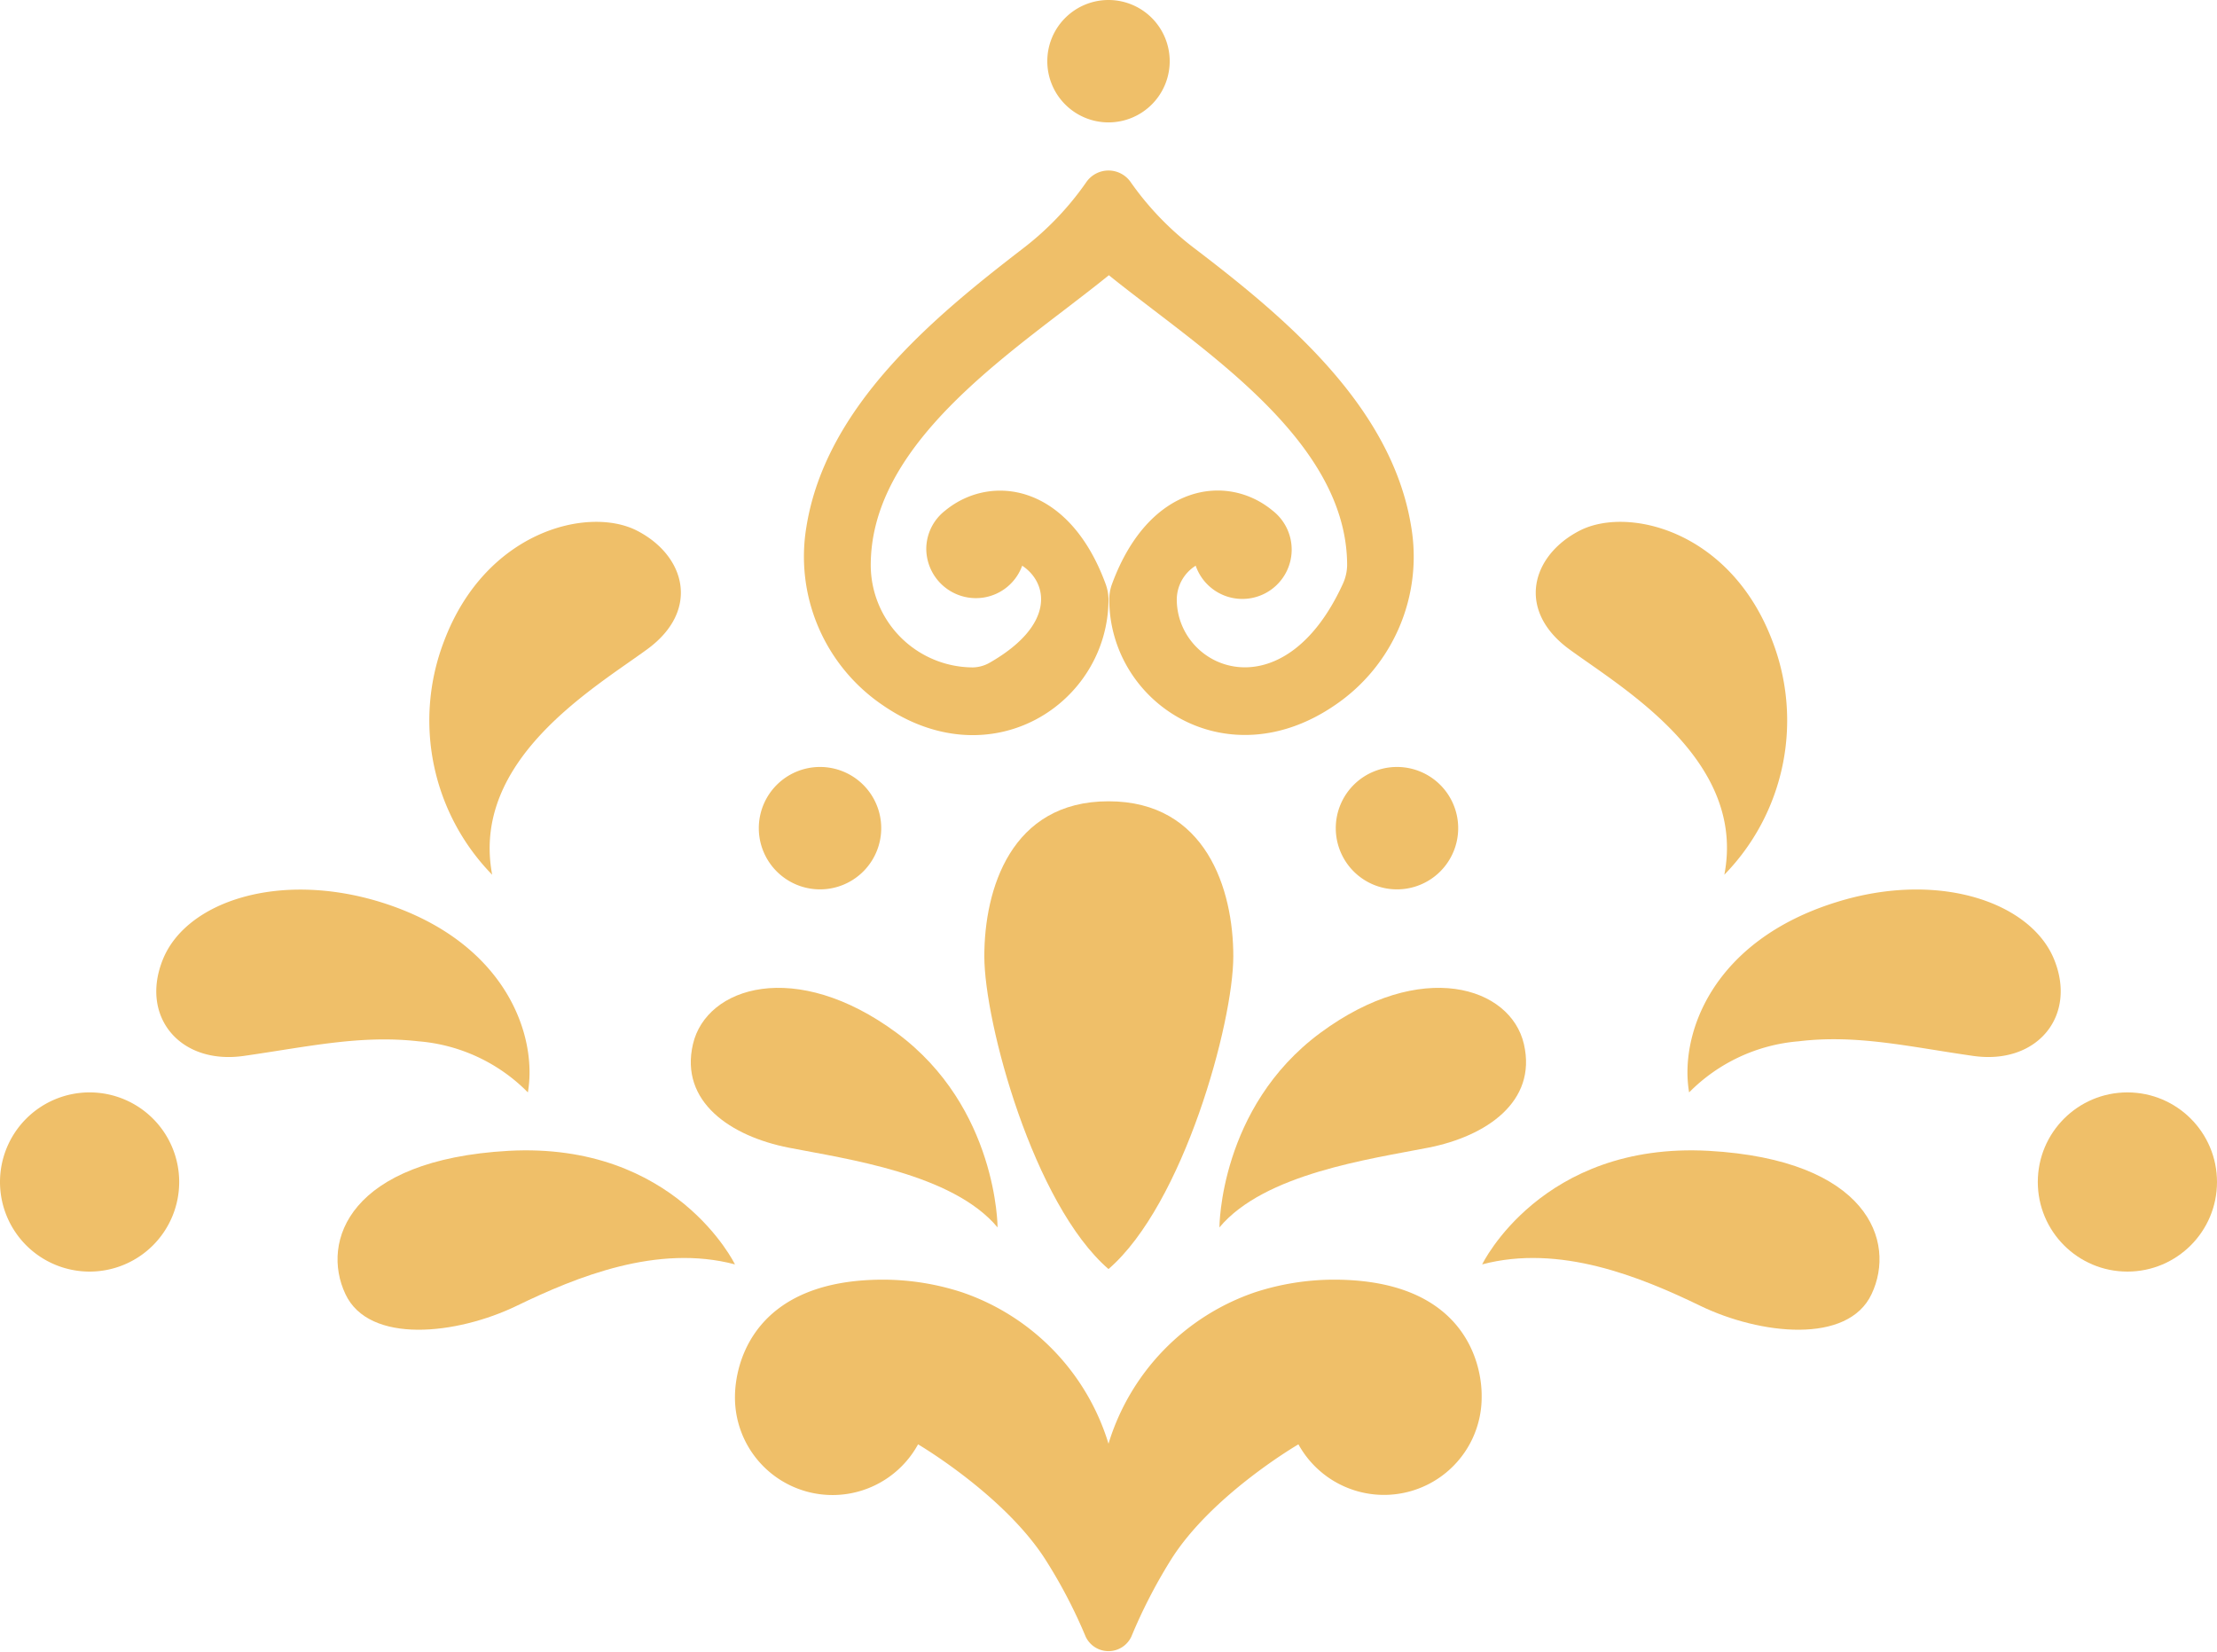 <svg xmlns="http://www.w3.org/2000/svg" viewBox="0 0 175.68 130.9"><defs><style>.cls-1{fill:#efbf69;}</style></defs><title>Element-Mahkota (2)</title><g id="Layer_2" data-name="Layer 2"><g id="_4-Date" data-name="4-Date"><g id="Element-Mahkota"><path class="cls-1" d="M94.68,19.7a23.56,23.56,0,0,1-5.05-5.22,2.14,2.14,0,0,0-3.58,0,23.56,23.56,0,0,1-5,5.22c-7,5.39-15.62,12.47-17.15,22.06a14.23,14.23,0,0,0,6,14.09c8.64,6,17.93-.13,17.94-8.36a3.69,3.69,0,0,0-.22-1.19c-2.92-8-9.13-8.8-12.73-5.83a3.86,3.86,0,0,0-1.49,3,3.93,3.93,0,0,0,3.93,3.93A3.89,3.89,0,0,0,81,44.83c2.05,1.35,2.67,4.69-2.58,7.69a2.79,2.79,0,0,1-1.32.37A8.12,8.12,0,0,1,69,44.79c0-8.51,8.5-15,15.37-20.25,1.21-.93,2.39-1.83,3.5-2.73,1.11.9,2.3,1.8,3.51,2.73,6.86,5.24,15.36,11.74,15.37,20.25a3.7,3.7,0,0,1-.33,1.46c-4.75,10.4-13.17,6.79-13.17,1.24a3.19,3.19,0,0,1,1.5-2.66,3.91,3.91,0,1,0,6.1-4.36c-3.61-3-9.8-2.15-12.73,5.81a3.59,3.59,0,0,0-.22,1.21c0,8.23,9.29,14.33,17.93,8.36a14.21,14.21,0,0,0,6-14.09C110.3,32.17,101.74,25.09,94.68,19.7Z"/><path class="cls-1" d="M105.7,101.41a20.26,20.26,0,0,0-6.25,1,18.31,18.31,0,0,0-11.61,12,18.31,18.31,0,0,0-11.61-12,20.25,20.25,0,0,0-6.24-1c-10.26,0-11.75,6.62-11.75,9.3a7.73,7.73,0,0,0,14.51,3.75l0,0s6.91,4.06,10.16,9.24a40.12,40.12,0,0,1,3.12,6,2,2,0,0,0,3.62,0,41.37,41.37,0,0,1,3.08-6c3.21-5.2,10.16-9.24,10.16-9.24l0,0a7.74,7.74,0,0,0,14.52-3.75C117.45,108,116,101.41,105.7,101.41Z"/><path class="cls-1" d="M87.84,100.57c5.94-5.13,9.89-19.52,9.89-24.79S95.59,63.5,87.84,63.5,78,70.5,78,75.78,81.91,95.44,87.84,100.57Z"/><path class="cls-1" d="M79.05,97.27s0-9.51-8-15.42-15.08-3.67-16.14.9,3,7.3,7.59,8.2S75.49,93,79.05,97.27Z"/><path class="cls-1" d="M96.63,97.27s0-9.51,8-15.42,15.08-3.67,16.13.9-3,7.3-7.58,8.2S100.19,93,96.63,97.27Z"/><path class="cls-1" d="M60.13,65.64A4.85,4.85,0,1,1,65,70.48,4.85,4.85,0,0,1,60.13,65.64Z"/><path class="cls-1" d="M0,93.67a7.1,7.1,0,1,1,7.1,7.1A7.1,7.1,0,0,1,0,93.67Z"/><path class="cls-1" d="M115.55,65.64a4.85,4.85,0,1,0-4.84,4.84A4.85,4.85,0,0,0,115.55,65.64Z"/><path class="cls-1" d="M92.69,4.85A4.85,4.85,0,1,0,87.84,9.7,4.85,4.85,0,0,0,92.69,4.85Z"/><path class="cls-1" d="M58.24,100.2s-4.7-9.72-17.94-9c-12.62.71-14.9,7.17-12.93,11.35,1.87,4,8.83,3.23,13.58.93S52.1,98.57,58.24,100.2Z"/><path class="cls-1" d="M41.83,86.57c.78-4.53-1.76-12-11.67-15.08C22.08,69,14.78,71.46,12.92,76s1.33,8.4,6.39,7.68S28.54,82,33.15,82.52A13.72,13.72,0,0,1,41.83,86.57Z"/><path class="cls-1" d="M39,69.32a17.5,17.5,0,0,1-3.82-18.49c3.3-8.78,11.46-10.74,15.29-8.78s5.06,6.3.82,9.4S37.29,60.23,39,69.32Z"/><path class="cls-1" d="M117.45,100.2s4.69-9.72,17.94-9c12.61.71,14.9,7.17,12.92,11.35-1.87,4-8.83,3.23-13.58.93S123.58,98.57,117.45,100.2Z"/><path class="cls-1" d="M133.85,86.57c-.78-4.53,1.76-12,11.68-15.08,8.07-2.52,15.37,0,17.23,4.51s-1.33,8.4-6.39,7.68-9.22-1.72-13.84-1.16A13.77,13.77,0,0,0,133.85,86.57Z"/><path class="cls-1" d="M136.64,69.32a17.5,17.5,0,0,0,3.82-18.49c-3.3-8.78-11.46-10.74-15.28-8.78s-5.06,6.3-.83,9.4S138.4,60.23,136.64,69.32Z"/><circle class="cls-1" cx="168.58" cy="93.67" r="7.1"/></g></g></g></svg>